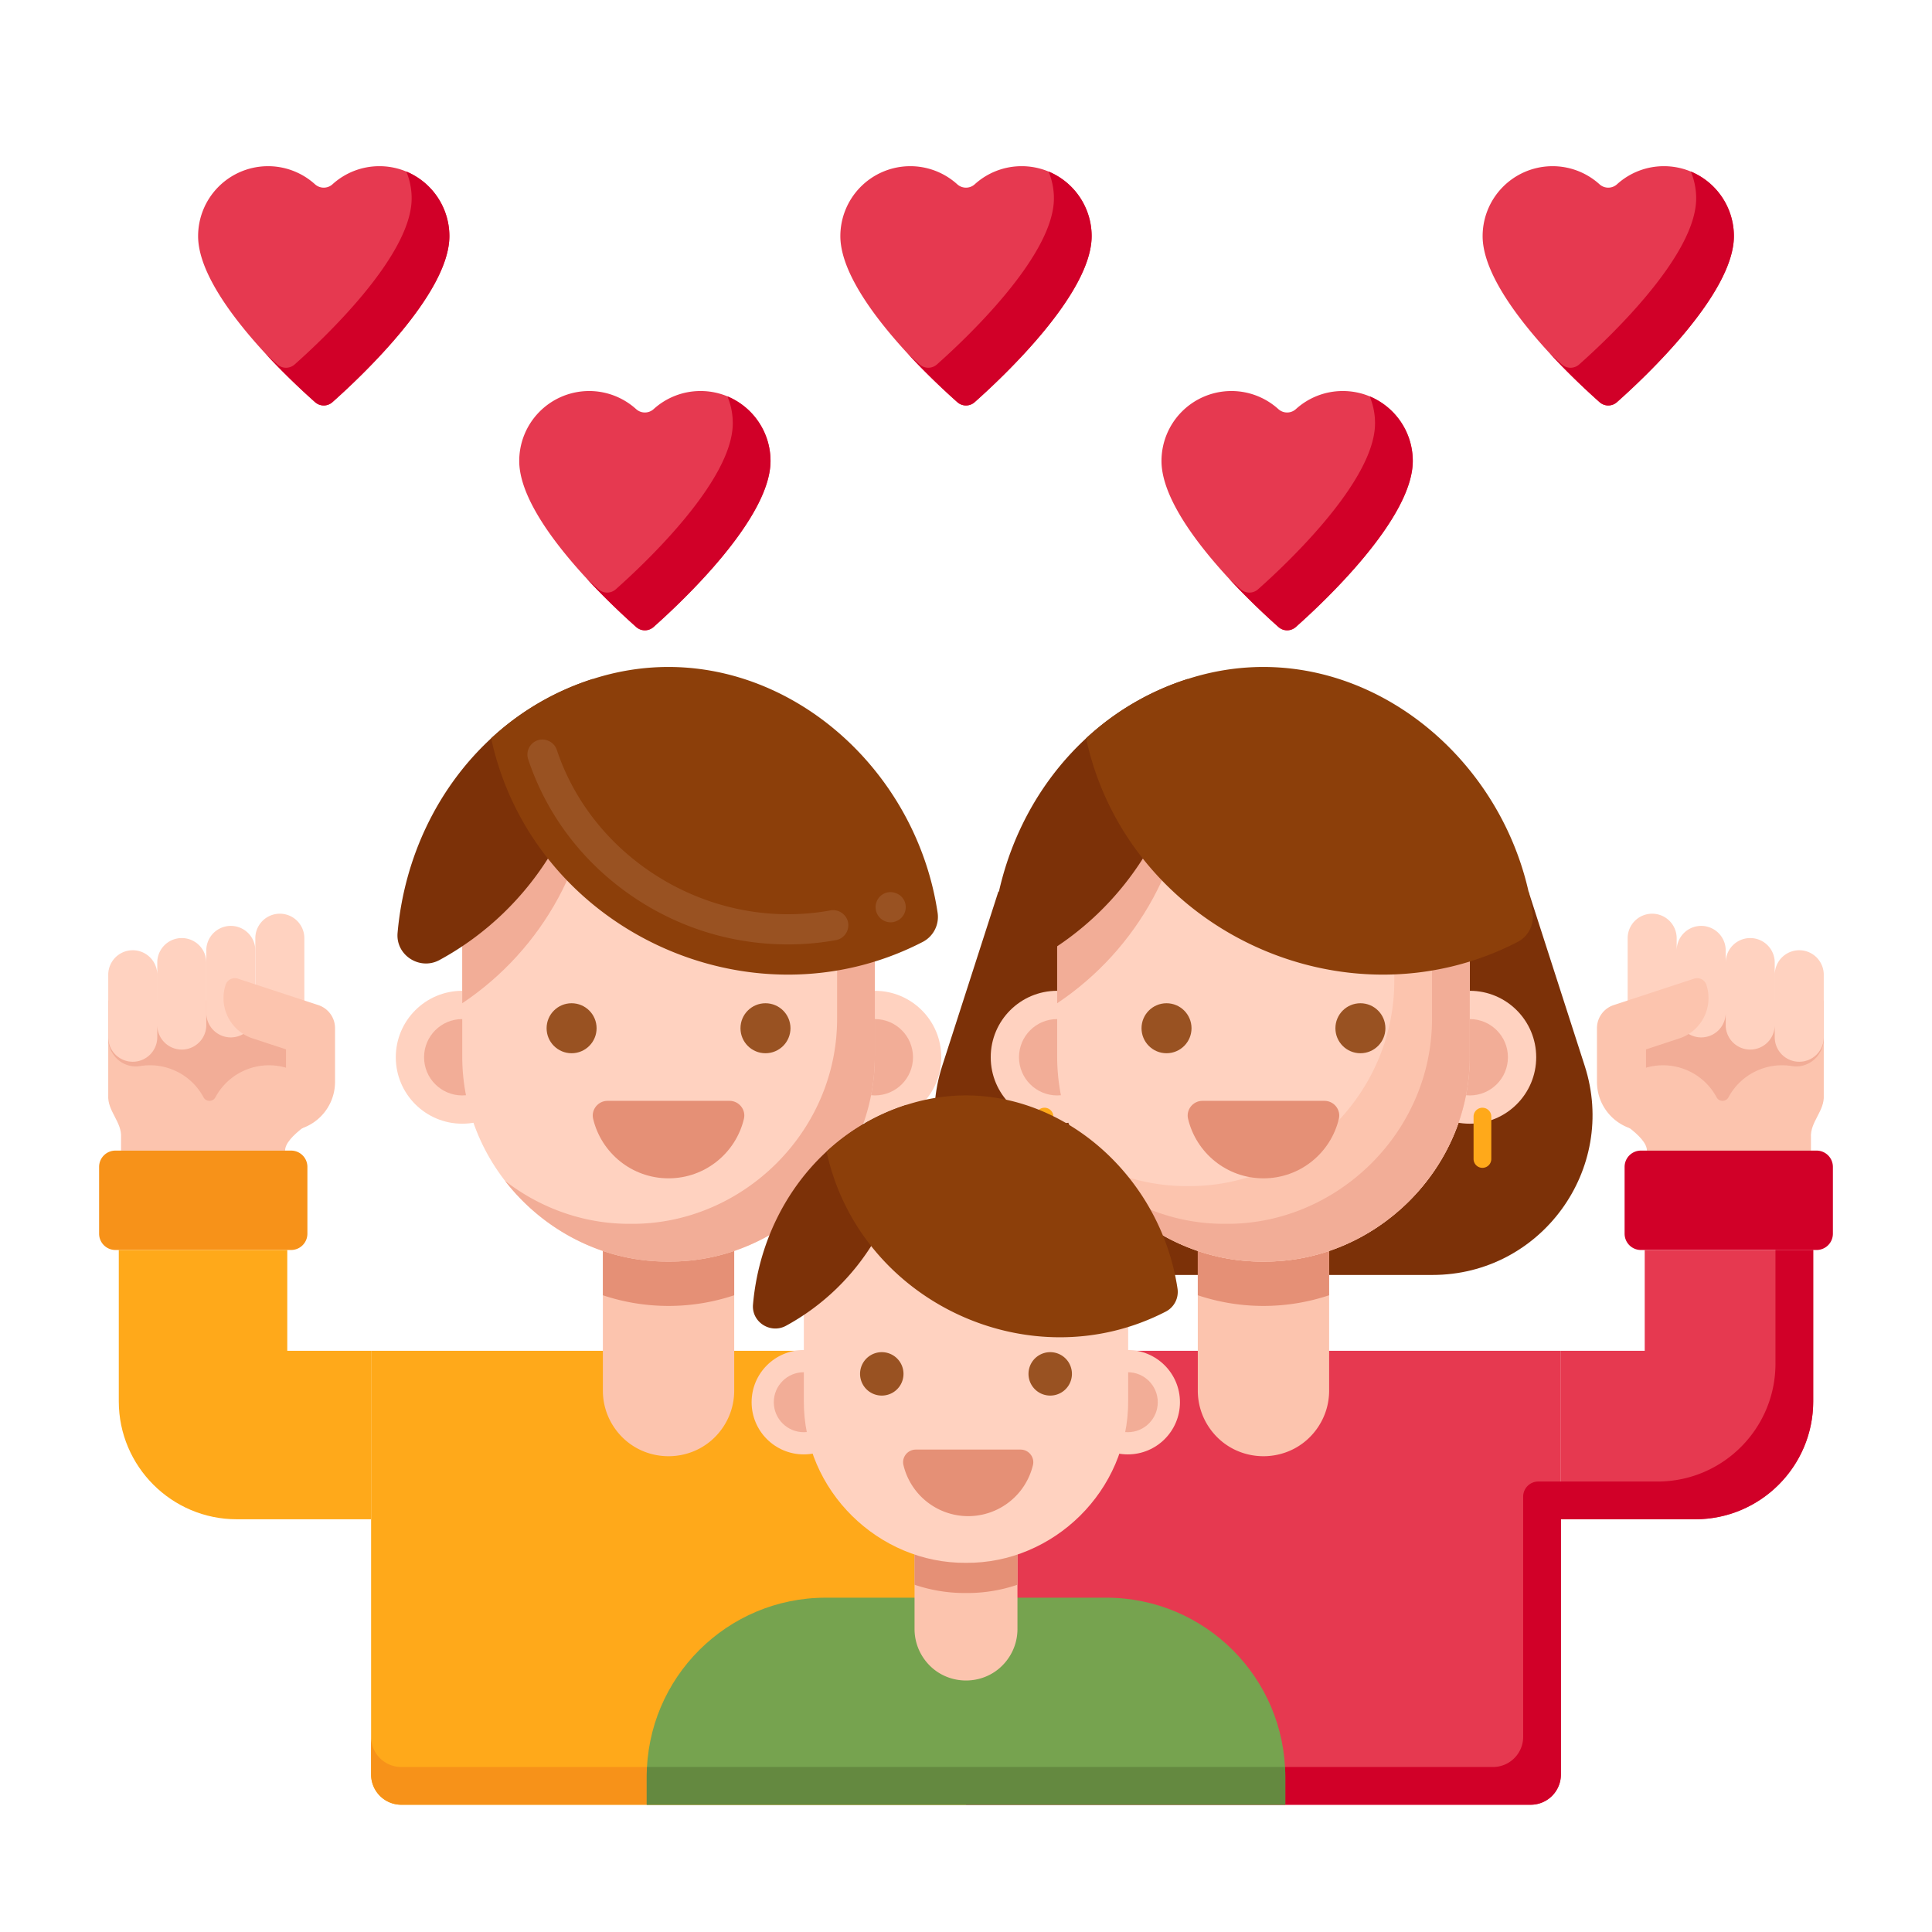 <svg xmlns="http://www.w3.org/2000/svg" width="512" height="512" viewBox="0 0 256 256"><path fill="#ffa91a" d="M127.997 178.989v60.149H53.173a4 4 0 0 1-4-4v-56.149z"/><path fill="#f79219" d="M49.173 230.137v5a4 4 0 0 0 4 4h74.824v-5H53.173a4 4 0 0 1-4-4z"/><path fill="#fcc4ae" d="M79.884 162.811v21.463c0 1.662.478 3.289 1.378 4.686 3.429 5.327 11.217 5.327 14.646 0a8.658 8.658 0 0 0 1.378-4.687V162.81H79.884z"/><path fill="#e59076" d="M79.884 171.629a27.448 27.448 0 0 0 8.7 1.413 27.45 27.45 0 0 0 8.701-1.413v-6.711H79.884z"/><circle cx="61.25" cy="140.091" r="8.805" fill="#ffd2c0"/><circle cx="61.25" cy="140.091" r="5.059" fill="#f2ad97"/><circle cx="115.919" cy="140.091" r="8.805" fill="#ffd2c0"/><circle cx="115.919" cy="140.091" r="5.059" fill="#f2ad97"/><path fill="#ffd2c0" d="M115.919 125.64v14.188c.091 15.193-12.642 27.464-27.335 27.335-14.692.128-27.426-12.141-27.335-27.335V125.64c0-15.094 12.241-27.335 27.335-27.335 15.097-.005 27.331 12.244 27.335 27.335z"/><path fill="#f2ad97" d="M105.247 103.969a27.234 27.234 0 0 1 5.673 16.67v14.188c.091 15.193-12.642 27.464-27.335 27.335-6.169.054-11.993-2.078-16.667-5.695 5.076 6.564 13.033 10.77 21.667 10.695 14.693.13 27.426-12.141 27.335-27.335v-14.188c-.003-8.821-4.184-16.67-10.673-21.67z"/><path fill="#e59076" d="M96.666 145.867c1.25 0 2.197 1.167 1.908 2.384-1.075 4.521-5.139 7.884-9.99 7.884-4.85 0-8.915-3.363-9.99-7.884-.289-1.216.658-2.384 1.908-2.384z"/><path fill="#f2ad97" d="M61.25 125.639v7.295c10.651-7.11 17.466-19.242 17.423-32.544l-.001-.232c-10.196 3.969-17.422 13.881-17.422 25.481z"/><path fill="#7c3108" d="M78.673 92.843c.046 14.514-8.071 27.636-20.43 34.361-2.614 1.423-5.824-.625-5.562-3.59.889-10.071 5.365-19.289 12.4-25.782a35.7 35.7 0 0 1 13.479-7.867c.073.951.113 1.908.113 2.878z"/><path fill="#8c3f0a" d="M122.267 124.809c-22.914 11.829-51.721-1.673-57.186-26.977a35.693 35.693 0 0 1 13.393-7.839c21.303-6.916 42.532 9.296 45.766 30.964a3.732 3.732 0 0 1-1.973 3.852z"/><path fill="#995222" d="M104.42 125.14c-7.68 0-15.05-2.37-21.3-6.84-6.22-4.45-10.76-10.57-13.13-17.68-.35-1.04.21-2.18 1.26-2.53 1.03-.34 2.19.24 2.53 1.27 4.26 12.82 16.86 21.78 30.62 21.78h.02c1.9 0 3.8-.17 5.63-.51 1.07-.19 2.13.54 2.33 1.61.19 1.09-.53 2.13-1.61 2.33-2.08.38-4.21.57-6.35.57zm13.6-2.93c-.78 0-1.5-.46-1.82-1.18a1.98 1.98 0 0 1-.05-1.53c.18-.5.55-.89 1.04-1.12.98-.44 2.21.02 2.65 1a2 2 0 0 1-.99 2.64c-.27.12-.54.19-.83.19z"/><circle cx="75.739" cy="136.247" r="3.312" fill="#995222"/><circle cx="101.43" cy="136.247" r="3.312" fill="#995222"/><path fill="#fcc4ae" d="M14.342 145.133v-12.559h25.986v16.701c-1.511 1.137-2.568 2.264-2.548 3.185H16.04v-1.718c.132-2.081-1.829-3.527-1.698-5.609z"/><path fill="#fcc4ae" d="M40.328 149.106v.169c-.099.074-.196.149-.291.223.085-.129.182-.259.291-.392z"/><path fill="#f2ad97" d="M40.328 140.174a1.522 1.522 0 0 1-2.035 1.431 8.055 8.055 0 0 0-9.755 3.801c-.33.614-1.237.614-1.566 0a8.053 8.053 0 0 0-8.405-4.147c-2.224.364-4.226-1.416-4.226-3.67v-5.015h25.986v7.6z"/><path fill="#ffd2c0" d="M27.335 125.933v8.28a3.248 3.248 0 1 0 6.496 0v-8.28a3.248 3.248 0 1 0-6.496 0z"/><path fill="#ffd2c0" d="M20.839 127.546v8.28a3.248 3.248 0 1 0 6.496 0v-8.28a3.248 3.248 0 1 0-6.496 0zM14.342 129.16v8.28a3.248 3.248 0 1 0 6.496 0v-8.28a3.248 3.248 0 1 0-6.496 0zM33.832 124.319v8.28a3.248 3.248 0 1 0 6.496 0v-8.28a3.248 3.248 0 1 0-6.496 0z"/><path fill="#fcc4ae" d="M29.903 130.474a1.28 1.28 0 0 1 1.616-.797l10.663 3.504a3.216 3.216 0 0 1 2.212 3.055v7.124a6.496 6.496 0 0 1-6.496 6.496v-10.809l-4.415-1.451a5.625 5.625 0 0 1-3.58-7.122z"/><path fill="#f79219" d="M13.132 154.619v8.852a2.16 2.16 0 0 0 2.159 2.159h23.282a2.16 2.16 0 0 0 2.159-2.159v-8.852a2.16 2.16 0 0 0-2.159-2.159H15.291a2.16 2.16 0 0 0-2.159 2.159z"/><path fill="#ffa91a" d="M31.368 201.311h17.805v-22.325H38.065V165.63H15.74v20.053c0 8.618 7.011 15.628 15.628 15.628z"/><path fill="#7c3108" d="M189.806 168.938h-44.781c-14.38 0-24.587-14.013-20.177-27.7l7.441-23.094h70.255l7.441 23.094c4.408 13.687-5.799 27.7-20.179 27.7z"/><path fill="#e63950" d="M206.827 178.989v56.149a4 4 0 0 1-4 4h-74.824v-60.149z"/><path fill="#fcc4ae" d="M158.715 162.811v21.463c0 1.662.478 3.289 1.378 4.686 3.429 5.327 11.217 5.327 14.646 0a8.658 8.658 0 0 0 1.378-4.687V162.81h-17.402z"/><path fill="#e59076" d="M158.715 171.629a27.448 27.448 0 0 0 8.7 1.413 27.45 27.45 0 0 0 8.701-1.413v-6.711h-17.402z"/><circle cx="140.081" cy="140.091" r="8.805" fill="#ffd2c0"/><circle cx="140.081" cy="140.091" r="5.059" fill="#f2ad97"/><circle cx="194.75" cy="140.091" r="8.805" fill="#ffd2c0"/><circle cx="194.75" cy="140.091" r="5.059" fill="#f2ad97"/><path fill="#ffd2c0" d="M194.75 125.64v14.188c.091 15.193-12.642 27.464-27.335 27.335-14.692.128-27.426-12.141-27.335-27.335V125.64c0-15.094 12.241-27.335 27.335-27.335 15.097-.005 27.331 12.244 27.335 27.335z"/><path fill="#fcc4ae" d="M181.085 101.963a27.215 27.215 0 0 1 3.665 13.676v14.188c.091 15.193-12.642 27.464-27.335 27.335-4.914.043-9.608-1.301-13.677-3.677 4.805 8.245 13.798 13.764 23.677 13.677 14.693.13 27.426-12.141 27.335-27.335v-14.188c-.003-10.112-5.497-18.948-13.665-23.676z"/><path fill="#f2ad97" d="M184.077 103.969a27.234 27.234 0 0 1 5.673 16.67v14.188c.091 15.193-12.642 27.464-27.335 27.335-6.169.054-11.993-2.078-16.667-5.695 5.076 6.564 13.033 10.77 21.667 10.695 14.693.13 27.426-12.141 27.335-27.335v-14.188c-.002-8.821-4.184-16.67-10.673-21.67z"/><path fill="#e59076" d="M175.497 145.867c1.25 0 2.197 1.167 1.908 2.384-1.075 4.521-5.139 7.884-9.99 7.884s-8.915-3.363-9.99-7.884c-.289-1.216.658-2.384 1.908-2.384z"/><path fill="#f2ad97" d="M140.081 125.639v7.295c10.651-7.11 17.466-19.242 17.423-32.544l-.001-.232c-10.197 3.969-17.422 13.881-17.422 25.481z"/><path fill="#7c3108" d="M157.504 92.843c.046 14.514-8.071 27.636-20.43 34.361-2.614 1.423-5.824-.625-5.562-3.59.889-10.071 5.365-19.289 12.4-25.782a35.7 35.7 0 0 1 13.479-7.867c.073.951.113 1.908.113 2.878z"/><path fill="#8c3f0a" d="M201.098 124.809c-22.914 11.829-51.721-1.673-57.186-26.977a35.693 35.693 0 0 1 13.393-7.839c21.303-6.916 42.532 9.296 45.766 30.964a3.732 3.732 0 0 1-1.973 3.852z"/><circle cx="154.57" cy="136.247" r="3.312" fill="#995222"/><circle cx="180.261" cy="136.247" r="3.312" fill="#995222"/><path fill="#fcc4ae" d="M241.658 145.133v-12.559h-25.986v16.701c1.511 1.137 2.568 2.264 2.548 3.185h21.74v-1.718c-.132-2.081 1.829-3.527 1.698-5.609z"/><path fill="#fcc4ae" d="M215.672 149.106v.169c.099.074.196.149.291.223a4.705 4.705 0 0 0-.291-.392z"/><path fill="#f2ad97" d="M215.672 140.174a1.522 1.522 0 0 0 2.035 1.431 8.055 8.055 0 0 1 9.755 3.801c.33.614 1.237.614 1.566 0a8.053 8.053 0 0 1 8.405-4.147c2.224.364 4.226-1.416 4.226-3.67v-5.015h-25.986v7.6z"/><path fill="#ffd2c0" d="M228.665 125.933v8.28a3.248 3.248 0 1 1-6.496 0v-8.28a3.248 3.248 0 1 1 6.496 0zM235.161 127.546v8.28a3.248 3.248 0 1 1-6.496 0v-8.28a3.248 3.248 0 1 1 6.496 0zM241.658 129.16v8.28a3.248 3.248 0 1 1-6.496 0v-8.28a3.248 3.248 0 1 1 6.496 0zM222.168 124.319v8.28a3.248 3.248 0 1 1-6.496 0v-8.28a3.248 3.248 0 1 1 6.496 0z"/><path fill="#fcc4ae" d="M226.097 130.474a1.28 1.28 0 0 0-1.616-.797l-10.663 3.504a3.216 3.216 0 0 0-2.212 3.055v7.124a6.496 6.496 0 0 0 6.496 6.496v-10.809l4.415-1.451a5.625 5.625 0 0 0 3.58-7.122z"/><path fill="#d10028" d="M242.868 154.619v8.852a2.16 2.16 0 0 1-2.159 2.159h-23.282a2.159 2.159 0 0 1-2.159-2.159v-8.852a2.16 2.16 0 0 1 2.159-2.159h23.282a2.16 2.16 0 0 1 2.159 2.159z"/><path fill="#e63950" d="M224.632 201.311h-17.805v-22.325h11.107V165.63h22.325v20.053c.001 8.618-7.01 15.628-15.627 15.628z"/><path fill="#d10028" d="M235.26 165.63v15.053c0 8.631-6.997 15.627-15.627 15.627h-15.805a2 2 0 0 0-2 2v31.826a4 4 0 0 1-4 4h-69.823v5h74.823a4 4 0 0 0 4-4V201.31h17.805c8.631 0 15.628-6.997 15.628-15.628V165.63z"/><path fill="#fcc4ae" d="M119.159 149.106v.169c-.099.074-.196.149-.291.223.085-.129.182-.259.291-.392z"/><path fill="#ffa91a" d="M138.401 154.744a1.175 1.175 0 0 1-1.175-1.175v-5.613a1.175 1.175 0 1 1 2.35 0v5.613a1.174 1.174 0 0 1-1.175 1.175zM196.43 154.744a1.175 1.175 0 0 1-1.175-1.175v-5.613a1.175 1.175 0 1 1 2.35 0v5.613c0 .649-.526 1.175-1.175 1.175z"/><path fill="#e63950" d="M144.648 31.288c0 7.637-11.734 18.661-15.5 22.002a1.725 1.725 0 0 1-2.297 0c-3.766-3.341-15.5-14.365-15.5-22.002a9.268 9.268 0 0 1 15.486-6.872 1.727 1.727 0 0 0 2.324 0 9.232 9.232 0 0 1 6.218-2.396 9.268 9.268 0 0 1 9.269 9.268zM92.829 51.812a9.232 9.232 0 0 0-6.218 2.396 1.727 1.727 0 0 1-2.324 0 9.268 9.268 0 0 0-15.486 6.872c0 7.637 11.734 18.661 15.5 22.002a1.725 1.725 0 0 0 2.297 0c3.766-3.341 15.5-14.365 15.5-22.002-.001-5.118-4.15-9.268-9.269-9.268zm85.102 0a9.232 9.232 0 0 0-6.218 2.396 1.727 1.727 0 0 1-2.324 0 9.268 9.268 0 0 0-15.486 6.872c0 7.637 11.734 18.661 15.5 22.002a1.725 1.725 0 0 0 2.297 0c3.766-3.341 15.5-14.365 15.5-22.002 0-5.118-4.15-9.268-9.269-9.268zM50.278 22.02a9.232 9.232 0 0 0-6.218 2.396 1.727 1.727 0 0 1-2.324 0 9.268 9.268 0 0 0-15.486 6.872c0 7.637 11.734 18.661 15.5 22.002a1.725 1.725 0 0 0 2.297 0c3.766-3.341 15.5-14.365 15.5-22.002a9.27 9.27 0 0 0-9.269-9.268zm170.205 0a9.232 9.232 0 0 0-6.218 2.396 1.727 1.727 0 0 1-2.324 0 9.268 9.268 0 0 0-15.486 6.872c0 7.637 11.734 18.661 15.5 22.002a1.725 1.725 0 0 0 2.297 0c3.766-3.341 15.5-14.365 15.5-22.002a9.27 9.27 0 0 0-9.269-9.268z"/><path fill="#d10028" d="M96.388 52.521a9.245 9.245 0 0 1 .709 3.56c0 7.637-11.734 18.661-15.5 22.002a1.725 1.725 0 0 1-2.297 0 93.883 93.883 0 0 1-1.56-1.417 95.645 95.645 0 0 0 6.56 6.417 1.725 1.725 0 0 0 2.297 0c3.766-3.341 15.5-14.365 15.5-22.002a9.271 9.271 0 0 0-5.709-8.56zM53.837 22.728a9.245 9.245 0 0 1 .709 3.56c0 7.637-11.734 18.661-15.5 22.002a1.725 1.725 0 0 1-2.297 0 93.883 93.883 0 0 1-1.56-1.417 95.414 95.414 0 0 0 6.56 6.417 1.725 1.725 0 0 0 2.297 0c3.766-3.341 15.5-14.365 15.5-22.002a9.271 9.271 0 0 0-5.709-8.56zM181.491 52.521a9.245 9.245 0 0 1 .709 3.56c0 7.637-11.734 18.661-15.5 22.002a1.725 1.725 0 0 1-2.297 0 93.883 93.883 0 0 1-1.56-1.417 95.645 95.645 0 0 0 6.56 6.417 1.725 1.725 0 0 0 2.297 0c3.766-3.341 15.5-14.365 15.5-22.002a9.271 9.271 0 0 0-5.709-8.56zM224.042 22.728a9.245 9.245 0 0 1 .709 3.56c0 7.637-11.734 18.661-15.5 22.002a1.725 1.725 0 0 1-2.297 0 93.883 93.883 0 0 1-1.56-1.417 95.645 95.645 0 0 0 6.56 6.417 1.725 1.725 0 0 0 2.297 0c3.766-3.341 15.5-14.365 15.5-22.002a9.271 9.271 0 0 0-5.709-8.56zM138.94 22.728a9.245 9.245 0 0 1 .709 3.56c0 7.637-11.734 18.661-15.5 22.002a1.725 1.725 0 0 1-2.297 0 93.883 93.883 0 0 1-1.56-1.417 95.414 95.414 0 0 0 6.56 6.417 1.725 1.725 0 0 0 2.297 0c3.766-3.341 15.5-14.365 15.5-22.002a9.273 9.273 0 0 0-5.709-8.56z"/><path fill="#76a34f" d="M170.305 235.431v3.707h-84.61v-3.707c0-13.106 10.625-23.73 23.731-23.73h37.15c13.105-.001 23.729 10.624 23.729 23.73z"/><path fill="#648940" d="M85.73 234.137a24.09 24.09 0 0 0-.035 1.293v3.707h84.611v-3.707c0-.434-.012-.865-.035-1.293z"/><path fill="#fcc4ae" d="M121.182 203.662v12.195a6.82 6.82 0 0 0 1.08 3.682c2.683 4.181 8.794 4.182 11.477 0a6.82 6.82 0 0 0 1.08-3.682v-12.195z"/><path fill="#e59076" d="M121.182 209.986c2.16.73 4.457 1.117 6.818 1.097a20.663 20.663 0 0 0 6.818-1.097v-5.324h-13.636z"/><circle cx="106.506" cy="185.801" r="6.914" fill="#ffd2c0"/><circle cx="106.506" cy="185.801" r="3.973" fill="#f2ad97"/><circle cx="149.437" cy="185.801" r="6.914" fill="#ffd2c0"/><circle cx="149.437" cy="185.801" r="3.973" fill="#f2ad97"/><path fill="#ffd2c0" d="M149.488 174.442v11.153c.072 11.943-9.938 21.59-21.488 21.488-11.55.101-21.56-9.544-21.488-21.488v-11.153c0-11.865 9.623-21.488 21.488-21.488 11.868-.004 21.485 9.625 21.488 21.488z"/><path fill="#7c3108" d="M120.209 148.661c.036 11.409-6.345 21.724-16.06 27.011-2.055 1.118-4.578-.491-4.372-2.822.698-7.917 4.217-15.163 9.747-20.267a28.067 28.067 0 0 1 10.596-6.184c.057.747.089 1.499.089 2.262z"/><path fill="#8c3f0a" d="M154.478 173.789c-18.012 9.299-40.658-1.315-44.954-21.206a28.064 28.064 0 0 1 10.528-6.162c16.746-5.436 33.434 7.308 35.977 24.341a2.934 2.934 0 0 1-1.551 3.027z"/><path fill="#e59076" d="M135.233 192.078c1.074 0 1.887 1.003 1.639 2.048a8.823 8.823 0 0 1-17.162 0c-.249-1.045.565-2.048 1.639-2.048z"/><path fill="#995222" d="M119.718 182.045a2.877 2.877 0 1 1-5.754 0 2.877 2.877 0 0 1 5.754 0zM142.036 182.045a2.877 2.877 0 1 1-5.754 0 2.877 2.877 0 0 1 5.754 0z"/></svg>